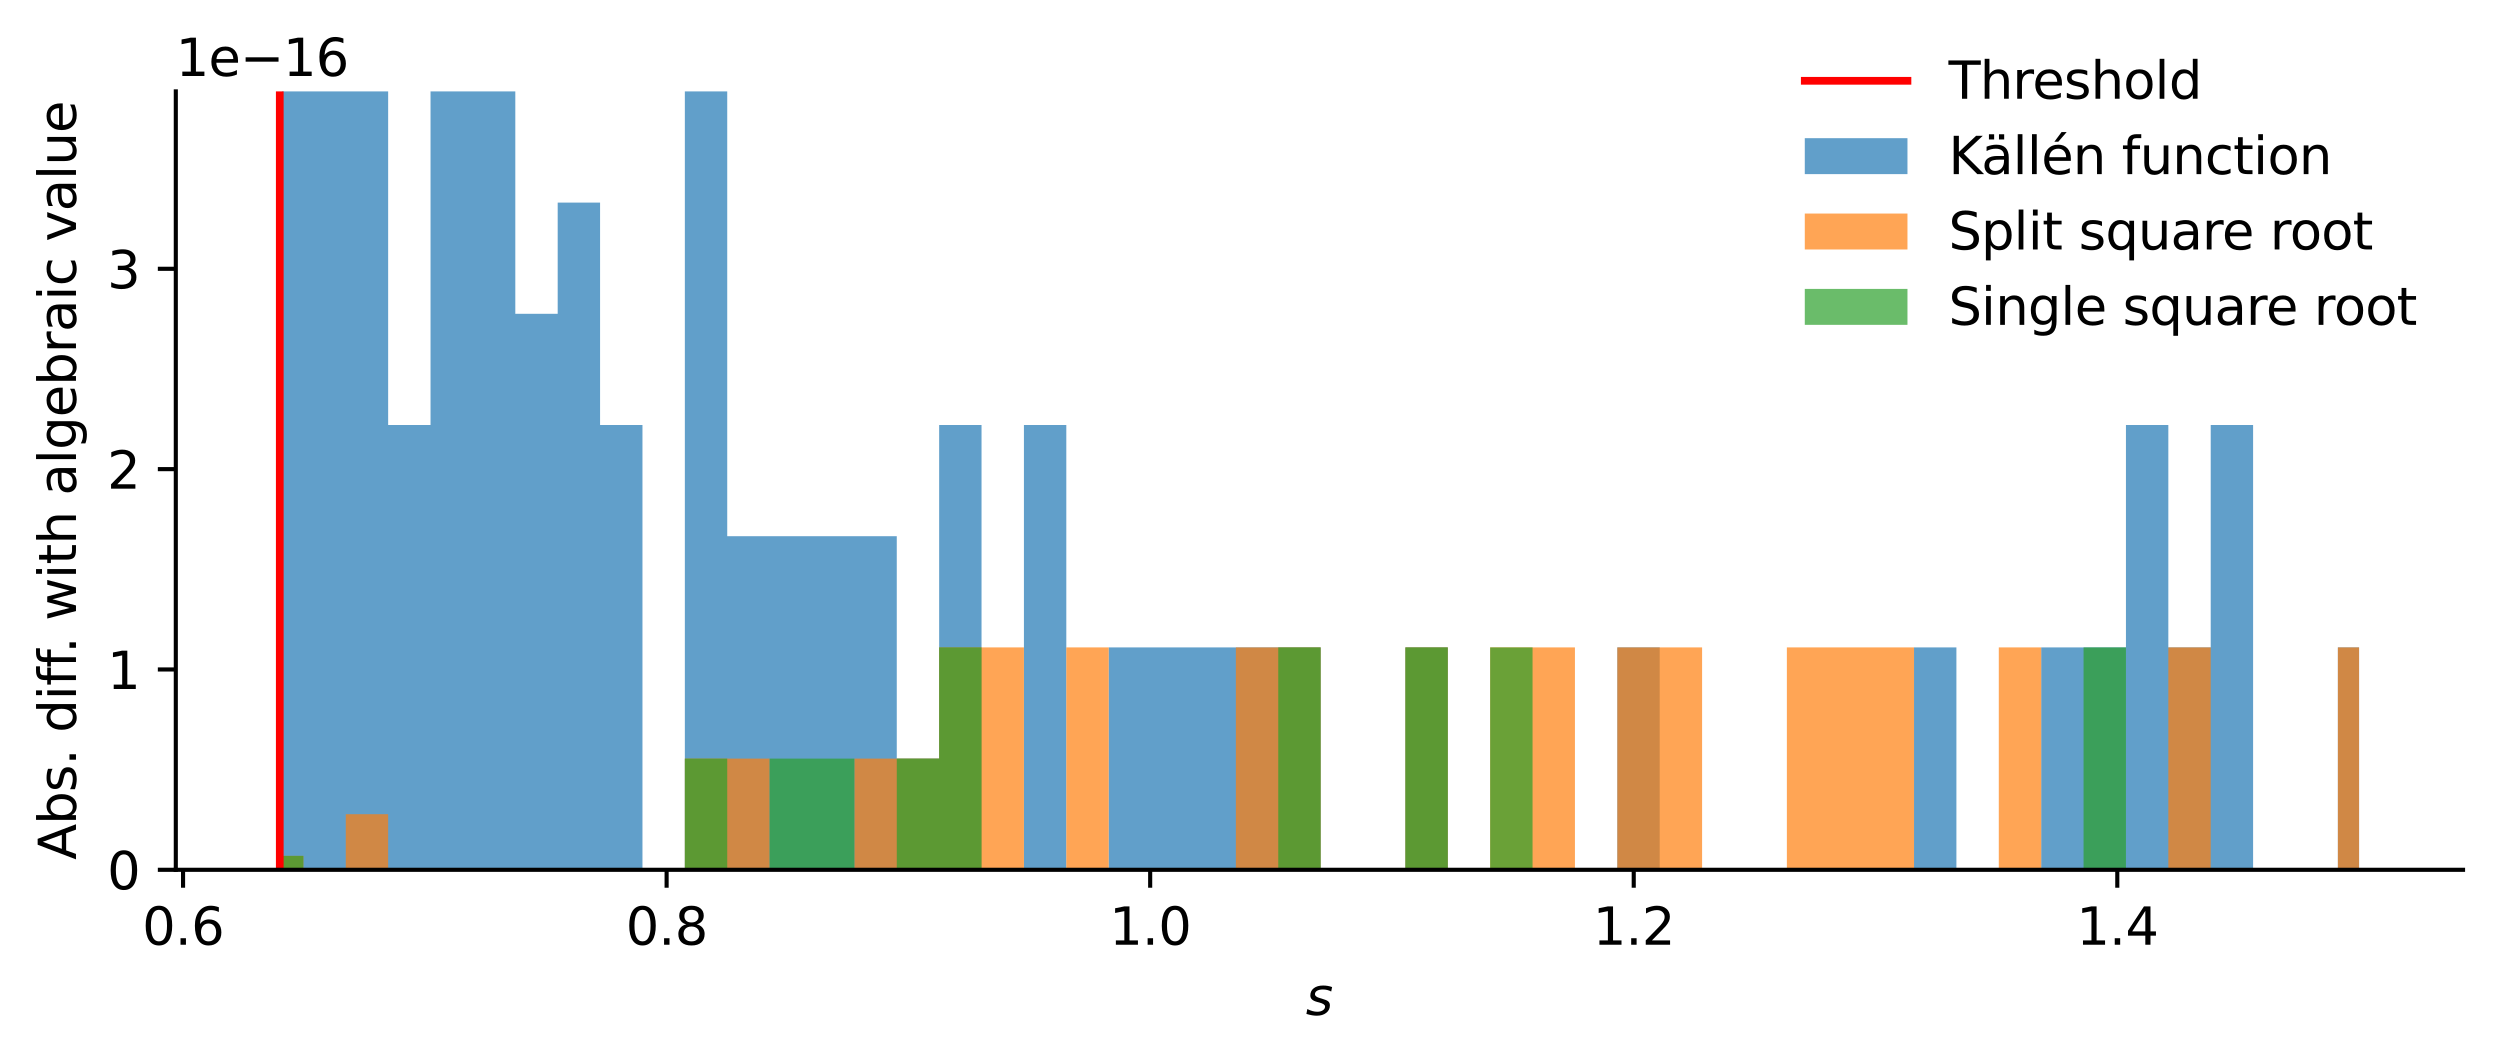 <?xml version="1.0" encoding="utf-8" standalone="no"?>
<!DOCTYPE svg PUBLIC "-//W3C//DTD SVG 1.1//EN"
  "http://www.w3.org/Graphics/SVG/1.1/DTD/svg11.dtd">
<svg xmlns:xlink="http://www.w3.org/1999/xlink" width="486.921pt" height="206.963pt" viewBox="0 0 486.921 206.963" xmlns="http://www.w3.org/2000/svg" version="1.1">
 <defs>
  <style type="text/css">*{stroke-linejoin: round; stroke-linecap: butt}</style>
 </defs>
 <g id="figure_1">
  <g id="patch_1">
   <path d="M 0 206.963 
L 486.921 206.963 
L 486.921 0 
L 0 0 
L 0 206.963 
z
" style="fill: none"/>
  </g>
  <g id="axes_1">
   <g id="patch_2">
    <path d="M 34.241 169.406 
L 479.721 169.406 
L 479.721 17.798 
L 34.241 17.798 
L 34.241 169.406 
z
" style="fill: none"/>
   </g>
   <g id="PolyCollection_1">
    <path d="M 54.961 169.406 
L 54.961 -1373.746 
L 59.088 -1373.746 
L 59.088 -3.86 
L 67.344 -3.86 
L 67.344 -68.835 
L 75.599 -68.835 
L 75.599 82.773 
L 83.854 82.773 
L 83.854 17.798 
L 92.11 17.798 
L 92.11 17.798 
L 100.365 17.798 
L 100.365 61.115 
L 108.62 61.115 
L 108.62 39.457 
L 116.876 39.457 
L 116.876 82.773 
L 125.131 82.773 
L 125.131 169.406 
L 133.386 169.406 
L 133.386 17.798 
L 141.642 17.798 
L 141.642 104.432 
L 149.897 104.432 
L 149.897 104.432 
L 158.152 104.432 
L 158.152 104.432 
L 166.408 104.432 
L 166.408 104.432 
L 174.663 104.432 
L 174.663 147.748 
L 182.918 147.748 
L 182.918 82.773 
L 191.173 82.773 
L 191.173 169.406 
L 199.429 169.406 
L 199.429 82.773 
L 207.684 82.773 
L 207.684 169.406 
L 215.939 169.406 
L 215.939 126.09 
L 224.195 126.09 
L 224.195 126.09 
L 232.45 126.09 
L 232.45 126.09 
L 240.705 126.09 
L 240.705 126.09 
L 248.961 126.09 
L 248.961 126.09 
L 257.216 126.09 
L 257.216 169.406 
L 265.471 169.406 
L 265.471 169.406 
L 273.727 169.406 
L 273.727 126.09 
L 281.982 126.09 
L 281.982 169.406 
L 290.237 169.406 
L 290.237 169.406 
L 298.493 169.406 
L 298.493 169.406 
L 306.748 169.406 
L 306.748 169.406 
L 315.003 169.406 
L 315.003 126.09 
L 323.259 126.09 
L 323.259 169.406 
L 331.514 169.406 
L 331.514 169.406 
L 339.769 169.406 
L 339.769 169.406 
L 348.025 169.406 
L 348.025 169.406 
L 356.28 169.406 
L 356.28 169.406 
L 364.535 169.406 
L 364.535 169.406 
L 372.791 169.406 
L 372.791 126.09 
L 381.046 126.09 
L 381.046 169.406 
L 389.301 169.406 
L 389.301 169.406 
L 397.557 169.406 
L 397.557 126.09 
L 405.812 126.09 
L 405.812 126.09 
L 414.067 126.09 
L 414.067 82.773 
L 422.323 82.773 
L 422.323 126.09 
L 430.578 126.09 
L 430.578 82.773 
L 438.833 82.773 
L 438.833 169.406 
L 447.089 169.406 
L 447.089 169.406 
L 455.344 169.406 
L 455.344 126.09 
L 459.472 126.09 
L 459.472 169.406 
L 459.472 169.406 
L 455.344 169.406 
L 455.344 169.406 
L 447.089 169.406 
L 447.089 169.406 
L 438.833 169.406 
L 438.833 169.406 
L 430.578 169.406 
L 430.578 169.406 
L 422.323 169.406 
L 422.323 169.406 
L 414.067 169.406 
L 414.067 169.406 
L 405.812 169.406 
L 405.812 169.406 
L 397.557 169.406 
L 397.557 169.406 
L 389.301 169.406 
L 389.301 169.406 
L 381.046 169.406 
L 381.046 169.406 
L 372.791 169.406 
L 372.791 169.406 
L 364.535 169.406 
L 364.535 169.406 
L 356.28 169.406 
L 356.28 169.406 
L 348.025 169.406 
L 348.025 169.406 
L 339.769 169.406 
L 339.769 169.406 
L 331.514 169.406 
L 331.514 169.406 
L 323.259 169.406 
L 323.259 169.406 
L 315.003 169.406 
L 315.003 169.406 
L 306.748 169.406 
L 306.748 169.406 
L 298.493 169.406 
L 298.493 169.406 
L 290.237 169.406 
L 290.237 169.406 
L 281.982 169.406 
L 281.982 169.406 
L 273.727 169.406 
L 273.727 169.406 
L 265.471 169.406 
L 265.471 169.406 
L 257.216 169.406 
L 257.216 169.406 
L 248.961 169.406 
L 248.961 169.406 
L 240.705 169.406 
L 240.705 169.406 
L 232.45 169.406 
L 232.45 169.406 
L 224.195 169.406 
L 224.195 169.406 
L 215.939 169.406 
L 215.939 169.406 
L 207.684 169.406 
L 207.684 169.406 
L 199.429 169.406 
L 199.429 169.406 
L 191.173 169.406 
L 191.173 169.406 
L 182.918 169.406 
L 182.918 169.406 
L 174.663 169.406 
L 174.663 169.406 
L 166.408 169.406 
L 166.408 169.406 
L 158.152 169.406 
L 158.152 169.406 
L 149.897 169.406 
L 149.897 169.406 
L 141.642 169.406 
L 141.642 169.406 
L 133.386 169.406 
L 133.386 169.406 
L 125.131 169.406 
L 125.131 169.406 
L 116.876 169.406 
L 116.876 169.406 
L 108.62 169.406 
L 108.62 169.406 
L 100.365 169.406 
L 100.365 169.406 
L 92.11 169.406 
L 92.11 169.406 
L 83.854 169.406 
L 83.854 169.406 
L 75.599 169.406 
L 75.599 169.406 
L 67.344 169.406 
L 67.344 169.406 
L 59.088 169.406 
L 59.088 169.406 
L 54.961 169.406 
z
" clip-path="url(#p9e213f676f)" style="fill: #1f77b4; fill-opacity: 0.7"/>
   </g>
   <g id="PolyCollection_2">
    <path d="M 54.961 169.406 
L 54.961 166.699 
L 59.088 166.699 
L 59.088 169.406 
L 67.344 169.406 
L 67.344 158.577 
L 75.599 158.577 
L 75.599 169.406 
L 83.854 169.406 
L 83.854 169.406 
L 92.11 169.406 
L 92.11 169.406 
L 100.365 169.406 
L 100.365 169.406 
L 108.62 169.406 
L 108.62 169.406 
L 116.876 169.406 
L 116.876 169.406 
L 125.131 169.406 
L 125.131 169.406 
L 133.386 169.406 
L 133.386 147.748 
L 141.642 147.748 
L 141.642 147.748 
L 149.897 147.748 
L 149.897 169.406 
L 158.152 169.406 
L 158.152 169.406 
L 166.408 169.406 
L 166.408 147.748 
L 174.663 147.748 
L 174.663 147.748 
L 182.918 147.748 
L 182.918 126.09 
L 191.173 126.09 
L 191.173 126.09 
L 199.429 126.09 
L 199.429 169.406 
L 207.684 169.406 
L 207.684 126.09 
L 215.939 126.09 
L 215.939 169.406 
L 224.195 169.406 
L 224.195 169.406 
L 232.45 169.406 
L 232.45 169.406 
L 240.705 169.406 
L 240.705 126.09 
L 248.961 126.09 
L 248.961 126.09 
L 257.216 126.09 
L 257.216 169.406 
L 265.471 169.406 
L 265.471 169.406 
L 273.727 169.406 
L 273.727 126.09 
L 281.982 126.09 
L 281.982 169.406 
L 290.237 169.406 
L 290.237 126.09 
L 298.493 126.09 
L 298.493 126.09 
L 306.748 126.09 
L 306.748 169.406 
L 315.003 169.406 
L 315.003 126.09 
L 323.259 126.09 
L 323.259 126.09 
L 331.514 126.09 
L 331.514 169.406 
L 339.769 169.406 
L 339.769 169.406 
L 348.025 169.406 
L 348.025 126.09 
L 356.28 126.09 
L 356.28 126.09 
L 364.535 126.09 
L 364.535 126.09 
L 372.791 126.09 
L 372.791 169.406 
L 381.046 169.406 
L 381.046 169.406 
L 389.301 169.406 
L 389.301 126.09 
L 397.557 126.09 
L 397.557 169.406 
L 405.812 169.406 
L 405.812 169.406 
L 414.067 169.406 
L 414.067 169.406 
L 422.323 169.406 
L 422.323 126.09 
L 430.578 126.09 
L 430.578 169.406 
L 438.833 169.406 
L 438.833 169.406 
L 447.089 169.406 
L 447.089 169.406 
L 455.344 169.406 
L 455.344 126.09 
L 459.472 126.09 
L 459.472 169.406 
L 459.472 169.406 
L 455.344 169.406 
L 455.344 169.406 
L 447.089 169.406 
L 447.089 169.406 
L 438.833 169.406 
L 438.833 169.406 
L 430.578 169.406 
L 430.578 169.406 
L 422.323 169.406 
L 422.323 169.406 
L 414.067 169.406 
L 414.067 169.406 
L 405.812 169.406 
L 405.812 169.406 
L 397.557 169.406 
L 397.557 169.406 
L 389.301 169.406 
L 389.301 169.406 
L 381.046 169.406 
L 381.046 169.406 
L 372.791 169.406 
L 372.791 169.406 
L 364.535 169.406 
L 364.535 169.406 
L 356.28 169.406 
L 356.28 169.406 
L 348.025 169.406 
L 348.025 169.406 
L 339.769 169.406 
L 339.769 169.406 
L 331.514 169.406 
L 331.514 169.406 
L 323.259 169.406 
L 323.259 169.406 
L 315.003 169.406 
L 315.003 169.406 
L 306.748 169.406 
L 306.748 169.406 
L 298.493 169.406 
L 298.493 169.406 
L 290.237 169.406 
L 290.237 169.406 
L 281.982 169.406 
L 281.982 169.406 
L 273.727 169.406 
L 273.727 169.406 
L 265.471 169.406 
L 265.471 169.406 
L 257.216 169.406 
L 257.216 169.406 
L 248.961 169.406 
L 248.961 169.406 
L 240.705 169.406 
L 240.705 169.406 
L 232.45 169.406 
L 232.45 169.406 
L 224.195 169.406 
L 224.195 169.406 
L 215.939 169.406 
L 215.939 169.406 
L 207.684 169.406 
L 207.684 169.406 
L 199.429 169.406 
L 199.429 169.406 
L 191.173 169.406 
L 191.173 169.406 
L 182.918 169.406 
L 182.918 169.406 
L 174.663 169.406 
L 174.663 169.406 
L 166.408 169.406 
L 166.408 169.406 
L 158.152 169.406 
L 158.152 169.406 
L 149.897 169.406 
L 149.897 169.406 
L 141.642 169.406 
L 141.642 169.406 
L 133.386 169.406 
L 133.386 169.406 
L 125.131 169.406 
L 125.131 169.406 
L 116.876 169.406 
L 116.876 169.406 
L 108.62 169.406 
L 108.62 169.406 
L 100.365 169.406 
L 100.365 169.406 
L 92.11 169.406 
L 92.11 169.406 
L 83.854 169.406 
L 83.854 169.406 
L 75.599 169.406 
L 75.599 169.406 
L 67.344 169.406 
L 67.344 169.406 
L 59.088 169.406 
L 59.088 169.406 
L 54.961 169.406 
z
" clip-path="url(#p9e213f676f)" style="fill: #ff7f0e; fill-opacity: 0.7"/>
   </g>
   <g id="PolyCollection_3">
    <path d="M 54.961 169.406 
L 54.961 166.699 
L 59.088 166.699 
L 59.088 169.406 
L 67.344 169.406 
L 67.344 169.406 
L 75.599 169.406 
L 75.599 169.406 
L 83.854 169.406 
L 83.854 169.406 
L 92.11 169.406 
L 92.11 169.406 
L 100.365 169.406 
L 100.365 169.406 
L 108.62 169.406 
L 108.62 169.406 
L 116.876 169.406 
L 116.876 169.406 
L 125.131 169.406 
L 125.131 169.406 
L 133.386 169.406 
L 133.386 147.748 
L 141.642 147.748 
L 141.642 169.406 
L 149.897 169.406 
L 149.897 147.748 
L 158.152 147.748 
L 158.152 147.748 
L 166.408 147.748 
L 166.408 169.406 
L 174.663 169.406 
L 174.663 147.748 
L 182.918 147.748 
L 182.918 126.09 
L 191.173 126.09 
L 191.173 169.406 
L 199.429 169.406 
L 199.429 169.406 
L 207.684 169.406 
L 207.684 169.406 
L 215.939 169.406 
L 215.939 169.406 
L 224.195 169.406 
L 224.195 169.406 
L 232.45 169.406 
L 232.45 169.406 
L 240.705 169.406 
L 240.705 169.406 
L 248.961 169.406 
L 248.961 126.09 
L 257.216 126.09 
L 257.216 169.406 
L 265.471 169.406 
L 265.471 169.406 
L 273.727 169.406 
L 273.727 126.09 
L 281.982 126.09 
L 281.982 169.406 
L 290.237 169.406 
L 290.237 126.09 
L 298.493 126.09 
L 298.493 169.406 
L 306.748 169.406 
L 306.748 169.406 
L 315.003 169.406 
L 315.003 169.406 
L 323.259 169.406 
L 323.259 169.406 
L 331.514 169.406 
L 331.514 169.406 
L 339.769 169.406 
L 339.769 169.406 
L 348.025 169.406 
L 348.025 169.406 
L 356.28 169.406 
L 356.28 169.406 
L 364.535 169.406 
L 364.535 169.406 
L 372.791 169.406 
L 372.791 169.406 
L 381.046 169.406 
L 381.046 169.406 
L 389.301 169.406 
L 389.301 169.406 
L 397.557 169.406 
L 397.557 169.406 
L 405.812 169.406 
L 405.812 126.09 
L 414.067 126.09 
L 414.067 169.406 
L 422.323 169.406 
L 422.323 169.406 
L 430.578 169.406 
L 430.578 169.406 
L 438.833 169.406 
L 438.833 169.406 
L 447.089 169.406 
L 447.089 169.406 
L 455.344 169.406 
L 455.344 169.406 
L 459.472 169.406 
L 459.472 169.406 
L 459.472 169.406 
L 455.344 169.406 
L 455.344 169.406 
L 447.089 169.406 
L 447.089 169.406 
L 438.833 169.406 
L 438.833 169.406 
L 430.578 169.406 
L 430.578 169.406 
L 422.323 169.406 
L 422.323 169.406 
L 414.067 169.406 
L 414.067 169.406 
L 405.812 169.406 
L 405.812 169.406 
L 397.557 169.406 
L 397.557 169.406 
L 389.301 169.406 
L 389.301 169.406 
L 381.046 169.406 
L 381.046 169.406 
L 372.791 169.406 
L 372.791 169.406 
L 364.535 169.406 
L 364.535 169.406 
L 356.28 169.406 
L 356.28 169.406 
L 348.025 169.406 
L 348.025 169.406 
L 339.769 169.406 
L 339.769 169.406 
L 331.514 169.406 
L 331.514 169.406 
L 323.259 169.406 
L 323.259 169.406 
L 315.003 169.406 
L 315.003 169.406 
L 306.748 169.406 
L 306.748 169.406 
L 298.493 169.406 
L 298.493 169.406 
L 290.237 169.406 
L 290.237 169.406 
L 281.982 169.406 
L 281.982 169.406 
L 273.727 169.406 
L 273.727 169.406 
L 265.471 169.406 
L 265.471 169.406 
L 257.216 169.406 
L 257.216 169.406 
L 248.961 169.406 
L 248.961 169.406 
L 240.705 169.406 
L 240.705 169.406 
L 232.45 169.406 
L 232.45 169.406 
L 224.195 169.406 
L 224.195 169.406 
L 215.939 169.406 
L 215.939 169.406 
L 207.684 169.406 
L 207.684 169.406 
L 199.429 169.406 
L 199.429 169.406 
L 191.173 169.406 
L 191.173 169.406 
L 182.918 169.406 
L 182.918 169.406 
L 174.663 169.406 
L 174.663 169.406 
L 166.408 169.406 
L 166.408 169.406 
L 158.152 169.406 
L 158.152 169.406 
L 149.897 169.406 
L 149.897 169.406 
L 141.642 169.406 
L 141.642 169.406 
L 133.386 169.406 
L 133.386 169.406 
L 125.131 169.406 
L 125.131 169.406 
L 116.876 169.406 
L 116.876 169.406 
L 108.62 169.406 
L 108.62 169.406 
L 100.365 169.406 
L 100.365 169.406 
L 92.11 169.406 
L 92.11 169.406 
L 83.854 169.406 
L 83.854 169.406 
L 75.599 169.406 
L 75.599 169.406 
L 67.344 169.406 
L 67.344 169.406 
L 59.088 169.406 
L 59.088 169.406 
L 54.961 169.406 
z
" clip-path="url(#p9e213f676f)" style="fill: #2ca02c; fill-opacity: 0.7"/>
   </g>
   <g id="matplotlib.axis_1">
    <g id="xtick_1">
     <g id="line2d_1">
      <defs>
       <path id="mc1906ae4f5" d="M 0 0 
L 0 3.5 
" style="stroke: #000000; stroke-width: 0.8"/>
      </defs>
      <g>
       <use xlink:href="#mc1906ae4f5" x="35.653" y="169.406" style="stroke: #000000; stroke-width: 0.8"/>
      </g>
     </g>
     <g id="text_1">
      <!-- 0.6 -->
      <g transform="translate(27.702 184.005) scale(0.1 -0.1)">
       <defs>
        <path id="DejaVuSans-30" d="M 2034 4250 
Q 1547 4250 1301 3770 
Q 1056 3291 1056 2328 
Q 1056 1369 1301 889 
Q 1547 409 2034 409 
Q 2525 409 2770 889 
Q 3016 1369 3016 2328 
Q 3016 3291 2770 3770 
Q 2525 4250 2034 4250 
z
M 2034 4750 
Q 2819 4750 3233 4129 
Q 3647 3509 3647 2328 
Q 3647 1150 3233 529 
Q 2819 -91 2034 -91 
Q 1250 -91 836 529 
Q 422 1150 422 2328 
Q 422 3509 836 4129 
Q 1250 4750 2034 4750 
z
" transform="scale(0.016)"/>
        <path id="DejaVuSans-2e" d="M 684 794 
L 1344 794 
L 1344 0 
L 684 0 
L 684 794 
z
" transform="scale(0.016)"/>
        <path id="DejaVuSans-36" d="M 2113 2584 
Q 1688 2584 1439 2293 
Q 1191 2003 1191 1497 
Q 1191 994 1439 701 
Q 1688 409 2113 409 
Q 2538 409 2786 701 
Q 3034 994 3034 1497 
Q 3034 2003 2786 2293 
Q 2538 2584 2113 2584 
z
M 3366 4563 
L 3366 3988 
Q 3128 4100 2886 4159 
Q 2644 4219 2406 4219 
Q 1781 4219 1451 3797 
Q 1122 3375 1075 2522 
Q 1259 2794 1537 2939 
Q 1816 3084 2150 3084 
Q 2853 3084 3261 2657 
Q 3669 2231 3669 1497 
Q 3669 778 3244 343 
Q 2819 -91 2113 -91 
Q 1303 -91 875 529 
Q 447 1150 447 2328 
Q 447 3434 972 4092 
Q 1497 4750 2381 4750 
Q 2619 4750 2861 4703 
Q 3103 4656 3366 4563 
z
" transform="scale(0.016)"/>
       </defs>
       <use xlink:href="#DejaVuSans-30"/>
       <use xlink:href="#DejaVuSans-2e" x="63.623"/>
       <use xlink:href="#DejaVuSans-36" x="95.41"/>
      </g>
     </g>
    </g>
    <g id="xtick_2">
     <g id="line2d_2">
      <g>
       <use xlink:href="#mc1906ae4f5" x="129.835" y="169.406" style="stroke: #000000; stroke-width: 0.8"/>
      </g>
     </g>
     <g id="text_2">
      <!-- 0.8 -->
      <g transform="translate(121.884 184.005) scale(0.1 -0.1)">
       <defs>
        <path id="DejaVuSans-38" d="M 2034 2216 
Q 1584 2216 1326 1975 
Q 1069 1734 1069 1313 
Q 1069 891 1326 650 
Q 1584 409 2034 409 
Q 2484 409 2743 651 
Q 3003 894 3003 1313 
Q 3003 1734 2745 1975 
Q 2488 2216 2034 2216 
z
M 1403 2484 
Q 997 2584 770 2862 
Q 544 3141 544 3541 
Q 544 4100 942 4425 
Q 1341 4750 2034 4750 
Q 2731 4750 3128 4425 
Q 3525 4100 3525 3541 
Q 3525 3141 3298 2862 
Q 3072 2584 2669 2484 
Q 3125 2378 3379 2068 
Q 3634 1759 3634 1313 
Q 3634 634 3220 271 
Q 2806 -91 2034 -91 
Q 1263 -91 848 271 
Q 434 634 434 1313 
Q 434 1759 690 2068 
Q 947 2378 1403 2484 
z
M 1172 3481 
Q 1172 3119 1398 2916 
Q 1625 2713 2034 2713 
Q 2441 2713 2670 2916 
Q 2900 3119 2900 3481 
Q 2900 3844 2670 4047 
Q 2441 4250 2034 4250 
Q 1625 4250 1398 4047 
Q 1172 3844 1172 3481 
z
" transform="scale(0.016)"/>
       </defs>
       <use xlink:href="#DejaVuSans-30"/>
       <use xlink:href="#DejaVuSans-2e" x="63.623"/>
       <use xlink:href="#DejaVuSans-38" x="95.41"/>
      </g>
     </g>
    </g>
    <g id="xtick_3">
     <g id="line2d_3">
      <g>
       <use xlink:href="#mc1906ae4f5" x="224.017" y="169.406" style="stroke: #000000; stroke-width: 0.8"/>
      </g>
     </g>
     <g id="text_3">
      <!-- 1.0 -->
      <g transform="translate(216.065 184.005) scale(0.1 -0.1)">
       <defs>
        <path id="DejaVuSans-31" d="M 794 531 
L 1825 531 
L 1825 4091 
L 703 3866 
L 703 4441 
L 1819 4666 
L 2450 4666 
L 2450 531 
L 3481 531 
L 3481 0 
L 794 0 
L 794 531 
z
" transform="scale(0.016)"/>
       </defs>
       <use xlink:href="#DejaVuSans-31"/>
       <use xlink:href="#DejaVuSans-2e" x="63.623"/>
       <use xlink:href="#DejaVuSans-30" x="95.41"/>
      </g>
     </g>
    </g>
    <g id="xtick_4">
     <g id="line2d_4">
      <g>
       <use xlink:href="#mc1906ae4f5" x="318.199" y="169.406" style="stroke: #000000; stroke-width: 0.8"/>
      </g>
     </g>
     <g id="text_4">
      <!-- 1.2 -->
      <g transform="translate(310.247 184.005) scale(0.1 -0.1)">
       <defs>
        <path id="DejaVuSans-32" d="M 1228 531 
L 3431 531 
L 3431 0 
L 469 0 
L 469 531 
Q 828 903 1448 1529 
Q 2069 2156 2228 2338 
Q 2531 2678 2651 2914 
Q 2772 3150 2772 3378 
Q 2772 3750 2511 3984 
Q 2250 4219 1831 4219 
Q 1534 4219 1204 4116 
Q 875 4013 500 3803 
L 500 4441 
Q 881 4594 1212 4672 
Q 1544 4750 1819 4750 
Q 2544 4750 2975 4387 
Q 3406 4025 3406 3419 
Q 3406 3131 3298 2873 
Q 3191 2616 2906 2266 
Q 2828 2175 2409 1742 
Q 1991 1309 1228 531 
z
" transform="scale(0.016)"/>
       </defs>
       <use xlink:href="#DejaVuSans-31"/>
       <use xlink:href="#DejaVuSans-2e" x="63.623"/>
       <use xlink:href="#DejaVuSans-32" x="95.41"/>
      </g>
     </g>
    </g>
    <g id="xtick_5">
     <g id="line2d_5">
      <g>
       <use xlink:href="#mc1906ae4f5" x="412.381" y="169.406" style="stroke: #000000; stroke-width: 0.8"/>
      </g>
     </g>
     <g id="text_5">
      <!-- 1.4 -->
      <g transform="translate(404.429 184.005) scale(0.1 -0.1)">
       <defs>
        <path id="DejaVuSans-34" d="M 2419 4116 
L 825 1625 
L 2419 1625 
L 2419 4116 
z
M 2253 4666 
L 3047 4666 
L 3047 1625 
L 3713 1625 
L 3713 1100 
L 3047 1100 
L 3047 0 
L 2419 0 
L 2419 1100 
L 313 1100 
L 313 1709 
L 2253 4666 
z
" transform="scale(0.016)"/>
       </defs>
       <use xlink:href="#DejaVuSans-31"/>
       <use xlink:href="#DejaVuSans-2e" x="63.623"/>
       <use xlink:href="#DejaVuSans-34" x="95.41"/>
      </g>
     </g>
    </g>
    <g id="text_6">
     <!-- $s$ -->
     <g transform="translate(254.331 197.683) scale(0.1 -0.1)">
      <defs>
       <path id="DejaVuSans-Oblique-73" d="M 3200 3397 
L 3091 2853 
Q 2863 2978 2609 3040 
Q 2356 3103 2088 3103 
Q 1634 3103 1373 2948 
Q 1113 2794 1113 2528 
Q 1113 2219 1719 2053 
Q 1766 2041 1788 2034 
L 1972 1978 
Q 2547 1819 2739 1644 
Q 2931 1469 2931 1166 
Q 2931 609 2489 259 
Q 2047 -91 1331 -91 
Q 1053 -91 747 -37 
Q 441 16 72 128 
L 184 722 
Q 500 559 806 475 
Q 1113 391 1394 391 
Q 1816 391 2080 572 
Q 2344 753 2344 1031 
Q 2344 1331 1650 1516 
L 1591 1531 
L 1394 1581 
Q 956 1697 753 1886 
Q 550 2075 550 2369 
Q 550 2928 970 3256 
Q 1391 3584 2113 3584 
Q 2397 3584 2667 3537 
Q 2938 3491 3200 3397 
z
" transform="scale(0.016)"/>
      </defs>
      <use xlink:href="#DejaVuSans-Oblique-73"/>
     </g>
    </g>
   </g>
   <g id="matplotlib.axis_2">
    <g id="ytick_1">
     <g id="line2d_6">
      <defs>
       <path id="m5269497839" d="M 0 0 
L -3.5 0 
" style="stroke: #000000; stroke-width: 0.8"/>
      </defs>
      <g>
       <use xlink:href="#m5269497839" x="34.241" y="169.406" style="stroke: #000000; stroke-width: 0.8"/>
      </g>
     </g>
     <g id="text_7">
      <!-- 0 -->
      <g transform="translate(20.878 173.206) scale(0.1 -0.1)">
       <use xlink:href="#DejaVuSans-30"/>
      </g>
     </g>
    </g>
    <g id="ytick_2">
     <g id="line2d_7">
      <g>
       <use xlink:href="#m5269497839" x="34.241" y="130.39" style="stroke: #000000; stroke-width: 0.8"/>
      </g>
     </g>
     <g id="text_8">
      <!-- 1 -->
      <g transform="translate(20.878 134.19) scale(0.1 -0.1)">
       <use xlink:href="#DejaVuSans-31"/>
      </g>
     </g>
    </g>
    <g id="ytick_3">
     <g id="line2d_8">
      <g>
       <use xlink:href="#m5269497839" x="34.241" y="91.374" style="stroke: #000000; stroke-width: 0.8"/>
      </g>
     </g>
     <g id="text_9">
      <!-- 2 -->
      <g transform="translate(20.878 95.173) scale(0.1 -0.1)">
       <use xlink:href="#DejaVuSans-32"/>
      </g>
     </g>
    </g>
    <g id="ytick_4">
     <g id="line2d_9">
      <g>
       <use xlink:href="#m5269497839" x="34.241" y="52.358" style="stroke: #000000; stroke-width: 0.8"/>
      </g>
     </g>
     <g id="text_10">
      <!-- 3 -->
      <g transform="translate(20.878 56.157) scale(0.1 -0.1)">
       <defs>
        <path id="DejaVuSans-33" d="M 2597 2516 
Q 3050 2419 3304 2112 
Q 3559 1806 3559 1356 
Q 3559 666 3084 287 
Q 2609 -91 1734 -91 
Q 1441 -91 1130 -33 
Q 819 25 488 141 
L 488 750 
Q 750 597 1062 519 
Q 1375 441 1716 441 
Q 2309 441 2620 675 
Q 2931 909 2931 1356 
Q 2931 1769 2642 2001 
Q 2353 2234 1838 2234 
L 1294 2234 
L 1294 2753 
L 1863 2753 
Q 2328 2753 2575 2939 
Q 2822 3125 2822 3475 
Q 2822 3834 2567 4026 
Q 2313 4219 1838 4219 
Q 1578 4219 1281 4162 
Q 984 4106 628 3988 
L 628 4550 
Q 988 4650 1302 4700 
Q 1616 4750 1894 4750 
Q 2613 4750 3031 4423 
Q 3450 4097 3450 3541 
Q 3450 3153 3228 2886 
Q 3006 2619 2597 2516 
z
" transform="scale(0.016)"/>
       </defs>
       <use xlink:href="#DejaVuSans-33"/>
      </g>
     </g>
    </g>
    <g id="text_11">
     <!-- Abs. diff. with algebraic value -->
     <g transform="translate(14.798 167.458) rotate(-90) scale(0.1 -0.1)">
      <defs>
       <path id="DejaVuSans-41" d="M 2188 4044 
L 1331 1722 
L 3047 1722 
L 2188 4044 
z
M 1831 4666 
L 2547 4666 
L 4325 0 
L 3669 0 
L 3244 1197 
L 1141 1197 
L 716 0 
L 50 0 
L 1831 4666 
z
" transform="scale(0.016)"/>
       <path id="DejaVuSans-62" d="M 3116 1747 
Q 3116 2381 2855 2742 
Q 2594 3103 2138 3103 
Q 1681 3103 1420 2742 
Q 1159 2381 1159 1747 
Q 1159 1113 1420 752 
Q 1681 391 2138 391 
Q 2594 391 2855 752 
Q 3116 1113 3116 1747 
z
M 1159 2969 
Q 1341 3281 1617 3432 
Q 1894 3584 2278 3584 
Q 2916 3584 3314 3078 
Q 3713 2572 3713 1747 
Q 3713 922 3314 415 
Q 2916 -91 2278 -91 
Q 1894 -91 1617 61 
Q 1341 213 1159 525 
L 1159 0 
L 581 0 
L 581 4863 
L 1159 4863 
L 1159 2969 
z
" transform="scale(0.016)"/>
       <path id="DejaVuSans-73" d="M 2834 3397 
L 2834 2853 
Q 2591 2978 2328 3040 
Q 2066 3103 1784 3103 
Q 1356 3103 1142 2972 
Q 928 2841 928 2578 
Q 928 2378 1081 2264 
Q 1234 2150 1697 2047 
L 1894 2003 
Q 2506 1872 2764 1633 
Q 3022 1394 3022 966 
Q 3022 478 2636 193 
Q 2250 -91 1575 -91 
Q 1294 -91 989 -36 
Q 684 19 347 128 
L 347 722 
Q 666 556 975 473 
Q 1284 391 1588 391 
Q 1994 391 2212 530 
Q 2431 669 2431 922 
Q 2431 1156 2273 1281 
Q 2116 1406 1581 1522 
L 1381 1569 
Q 847 1681 609 1914 
Q 372 2147 372 2553 
Q 372 3047 722 3315 
Q 1072 3584 1716 3584 
Q 2034 3584 2315 3537 
Q 2597 3491 2834 3397 
z
" transform="scale(0.016)"/>
       <path id="DejaVuSans-20" transform="scale(0.016)"/>
       <path id="DejaVuSans-64" d="M 2906 2969 
L 2906 4863 
L 3481 4863 
L 3481 0 
L 2906 0 
L 2906 525 
Q 2725 213 2448 61 
Q 2172 -91 1784 -91 
Q 1150 -91 751 415 
Q 353 922 353 1747 
Q 353 2572 751 3078 
Q 1150 3584 1784 3584 
Q 2172 3584 2448 3432 
Q 2725 3281 2906 2969 
z
M 947 1747 
Q 947 1113 1208 752 
Q 1469 391 1925 391 
Q 2381 391 2643 752 
Q 2906 1113 2906 1747 
Q 2906 2381 2643 2742 
Q 2381 3103 1925 3103 
Q 1469 3103 1208 2742 
Q 947 2381 947 1747 
z
" transform="scale(0.016)"/>
       <path id="DejaVuSans-69" d="M 603 3500 
L 1178 3500 
L 1178 0 
L 603 0 
L 603 3500 
z
M 603 4863 
L 1178 4863 
L 1178 4134 
L 603 4134 
L 603 4863 
z
" transform="scale(0.016)"/>
       <path id="DejaVuSans-66" d="M 2375 4863 
L 2375 4384 
L 1825 4384 
Q 1516 4384 1395 4259 
Q 1275 4134 1275 3809 
L 1275 3500 
L 2222 3500 
L 2222 3053 
L 1275 3053 
L 1275 0 
L 697 0 
L 697 3053 
L 147 3053 
L 147 3500 
L 697 3500 
L 697 3744 
Q 697 4328 969 4595 
Q 1241 4863 1831 4863 
L 2375 4863 
z
" transform="scale(0.016)"/>
       <path id="DejaVuSans-77" d="M 269 3500 
L 844 3500 
L 1563 769 
L 2278 3500 
L 2956 3500 
L 3675 769 
L 4391 3500 
L 4966 3500 
L 4050 0 
L 3372 0 
L 2619 2869 
L 1863 0 
L 1184 0 
L 269 3500 
z
" transform="scale(0.016)"/>
       <path id="DejaVuSans-74" d="M 1172 4494 
L 1172 3500 
L 2356 3500 
L 2356 3053 
L 1172 3053 
L 1172 1153 
Q 1172 725 1289 603 
Q 1406 481 1766 481 
L 2356 481 
L 2356 0 
L 1766 0 
Q 1100 0 847 248 
Q 594 497 594 1153 
L 594 3053 
L 172 3053 
L 172 3500 
L 594 3500 
L 594 4494 
L 1172 4494 
z
" transform="scale(0.016)"/>
       <path id="DejaVuSans-68" d="M 3513 2113 
L 3513 0 
L 2938 0 
L 2938 2094 
Q 2938 2591 2744 2837 
Q 2550 3084 2163 3084 
Q 1697 3084 1428 2787 
Q 1159 2491 1159 1978 
L 1159 0 
L 581 0 
L 581 4863 
L 1159 4863 
L 1159 2956 
Q 1366 3272 1645 3428 
Q 1925 3584 2291 3584 
Q 2894 3584 3203 3211 
Q 3513 2838 3513 2113 
z
" transform="scale(0.016)"/>
       <path id="DejaVuSans-61" d="M 2194 1759 
Q 1497 1759 1228 1600 
Q 959 1441 959 1056 
Q 959 750 1161 570 
Q 1363 391 1709 391 
Q 2188 391 2477 730 
Q 2766 1069 2766 1631 
L 2766 1759 
L 2194 1759 
z
M 3341 1997 
L 3341 0 
L 2766 0 
L 2766 531 
Q 2569 213 2275 61 
Q 1981 -91 1556 -91 
Q 1019 -91 701 211 
Q 384 513 384 1019 
Q 384 1609 779 1909 
Q 1175 2209 1959 2209 
L 2766 2209 
L 2766 2266 
Q 2766 2663 2505 2880 
Q 2244 3097 1772 3097 
Q 1472 3097 1187 3025 
Q 903 2953 641 2809 
L 641 3341 
Q 956 3463 1253 3523 
Q 1550 3584 1831 3584 
Q 2591 3584 2966 3190 
Q 3341 2797 3341 1997 
z
" transform="scale(0.016)"/>
       <path id="DejaVuSans-6c" d="M 603 4863 
L 1178 4863 
L 1178 0 
L 603 0 
L 603 4863 
z
" transform="scale(0.016)"/>
       <path id="DejaVuSans-67" d="M 2906 1791 
Q 2906 2416 2648 2759 
Q 2391 3103 1925 3103 
Q 1463 3103 1205 2759 
Q 947 2416 947 1791 
Q 947 1169 1205 825 
Q 1463 481 1925 481 
Q 2391 481 2648 825 
Q 2906 1169 2906 1791 
z
M 3481 434 
Q 3481 -459 3084 -895 
Q 2688 -1331 1869 -1331 
Q 1566 -1331 1297 -1286 
Q 1028 -1241 775 -1147 
L 775 -588 
Q 1028 -725 1275 -790 
Q 1522 -856 1778 -856 
Q 2344 -856 2625 -561 
Q 2906 -266 2906 331 
L 2906 616 
Q 2728 306 2450 153 
Q 2172 0 1784 0 
Q 1141 0 747 490 
Q 353 981 353 1791 
Q 353 2603 747 3093 
Q 1141 3584 1784 3584 
Q 2172 3584 2450 3431 
Q 2728 3278 2906 2969 
L 2906 3500 
L 3481 3500 
L 3481 434 
z
" transform="scale(0.016)"/>
       <path id="DejaVuSans-65" d="M 3597 1894 
L 3597 1613 
L 953 1613 
Q 991 1019 1311 708 
Q 1631 397 2203 397 
Q 2534 397 2845 478 
Q 3156 559 3463 722 
L 3463 178 
Q 3153 47 2828 -22 
Q 2503 -91 2169 -91 
Q 1331 -91 842 396 
Q 353 884 353 1716 
Q 353 2575 817 3079 
Q 1281 3584 2069 3584 
Q 2775 3584 3186 3129 
Q 3597 2675 3597 1894 
z
M 3022 2063 
Q 3016 2534 2758 2815 
Q 2500 3097 2075 3097 
Q 1594 3097 1305 2825 
Q 1016 2553 972 2059 
L 3022 2063 
z
" transform="scale(0.016)"/>
       <path id="DejaVuSans-72" d="M 2631 2963 
Q 2534 3019 2420 3045 
Q 2306 3072 2169 3072 
Q 1681 3072 1420 2755 
Q 1159 2438 1159 1844 
L 1159 0 
L 581 0 
L 581 3500 
L 1159 3500 
L 1159 2956 
Q 1341 3275 1631 3429 
Q 1922 3584 2338 3584 
Q 2397 3584 2469 3576 
Q 2541 3569 2628 3553 
L 2631 2963 
z
" transform="scale(0.016)"/>
       <path id="DejaVuSans-63" d="M 3122 3366 
L 3122 2828 
Q 2878 2963 2633 3030 
Q 2388 3097 2138 3097 
Q 1578 3097 1268 2742 
Q 959 2388 959 1747 
Q 959 1106 1268 751 
Q 1578 397 2138 397 
Q 2388 397 2633 464 
Q 2878 531 3122 666 
L 3122 134 
Q 2881 22 2623 -34 
Q 2366 -91 2075 -91 
Q 1284 -91 818 406 
Q 353 903 353 1747 
Q 353 2603 823 3093 
Q 1294 3584 2113 3584 
Q 2378 3584 2631 3529 
Q 2884 3475 3122 3366 
z
" transform="scale(0.016)"/>
       <path id="DejaVuSans-76" d="M 191 3500 
L 800 3500 
L 1894 563 
L 2988 3500 
L 3597 3500 
L 2284 0 
L 1503 0 
L 191 3500 
z
" transform="scale(0.016)"/>
       <path id="DejaVuSans-75" d="M 544 1381 
L 544 3500 
L 1119 3500 
L 1119 1403 
Q 1119 906 1312 657 
Q 1506 409 1894 409 
Q 2359 409 2629 706 
Q 2900 1003 2900 1516 
L 2900 3500 
L 3475 3500 
L 3475 0 
L 2900 0 
L 2900 538 
Q 2691 219 2414 64 
Q 2138 -91 1772 -91 
Q 1169 -91 856 284 
Q 544 659 544 1381 
z
M 1991 3584 
L 1991 3584 
z
" transform="scale(0.016)"/>
      </defs>
      <use xlink:href="#DejaVuSans-41"/>
      <use xlink:href="#DejaVuSans-62" x="68.408"/>
      <use xlink:href="#DejaVuSans-73" x="131.885"/>
      <use xlink:href="#DejaVuSans-2e" x="183.984"/>
      <use xlink:href="#DejaVuSans-20" x="215.771"/>
      <use xlink:href="#DejaVuSans-64" x="247.559"/>
      <use xlink:href="#DejaVuSans-69" x="311.035"/>
      <use xlink:href="#DejaVuSans-66" x="338.818"/>
      <use xlink:href="#DejaVuSans-66" x="374.023"/>
      <use xlink:href="#DejaVuSans-2e" x="401.979"/>
      <use xlink:href="#DejaVuSans-20" x="433.766"/>
      <use xlink:href="#DejaVuSans-77" x="465.553"/>
      <use xlink:href="#DejaVuSans-69" x="547.34"/>
      <use xlink:href="#DejaVuSans-74" x="575.123"/>
      <use xlink:href="#DejaVuSans-68" x="614.332"/>
      <use xlink:href="#DejaVuSans-20" x="677.711"/>
      <use xlink:href="#DejaVuSans-61" x="709.498"/>
      <use xlink:href="#DejaVuSans-6c" x="770.777"/>
      <use xlink:href="#DejaVuSans-67" x="798.561"/>
      <use xlink:href="#DejaVuSans-65" x="862.037"/>
      <use xlink:href="#DejaVuSans-62" x="923.561"/>
      <use xlink:href="#DejaVuSans-72" x="987.037"/>
      <use xlink:href="#DejaVuSans-61" x="1028.15"/>
      <use xlink:href="#DejaVuSans-69" x="1089.43"/>
      <use xlink:href="#DejaVuSans-63" x="1117.213"/>
      <use xlink:href="#DejaVuSans-20" x="1172.193"/>
      <use xlink:href="#DejaVuSans-76" x="1203.98"/>
      <use xlink:href="#DejaVuSans-61" x="1263.16"/>
      <use xlink:href="#DejaVuSans-6c" x="1324.439"/>
      <use xlink:href="#DejaVuSans-75" x="1352.223"/>
      <use xlink:href="#DejaVuSans-65" x="1415.602"/>
     </g>
    </g>
    <g id="text_12">
     <!-- 1e−16 -->
     <g transform="translate(34.241 14.798) scale(0.1 -0.1)">
      <defs>
       <path id="DejaVuSans-2212" d="M 678 2272 
L 4684 2272 
L 4684 1741 
L 678 1741 
L 678 2272 
z
" transform="scale(0.016)"/>
      </defs>
      <use xlink:href="#DejaVuSans-31"/>
      <use xlink:href="#DejaVuSans-65" x="63.623"/>
      <use xlink:href="#DejaVuSans-2212" x="125.146"/>
      <use xlink:href="#DejaVuSans-31" x="208.936"/>
      <use xlink:href="#DejaVuSans-36" x="272.559"/>
     </g>
    </g>
   </g>
   <g id="line2d_10">
    <path d="M 54.49 169.406 
L 54.49 17.798 
" clip-path="url(#p9e213f676f)" style="fill: none; stroke: #ff0000; stroke-width: 1.5; stroke-linecap: square"/>
   </g>
   <g id="patch_3">
    <path d="M 34.241 169.406 
L 34.241 17.798 
" style="fill: none; stroke: #000000; stroke-width: 0.8; stroke-linejoin: miter; stroke-linecap: square"/>
   </g>
   <g id="patch_4">
    <path d="M 34.241 169.406 
L 479.721 169.406 
" style="fill: none; stroke: #000000; stroke-width: 0.8; stroke-linejoin: miter; stroke-linecap: square"/>
   </g>
   <g id="legend_1">
    <g id="patch_5">
     <path d="M 349.514 69.35 
L 472.721 69.35 
Q 474.721 69.35 474.721 67.35 
L 474.721 9.638 
Q 474.721 7.638 472.721 7.638 
L 349.514 7.638 
Q 347.514 7.638 347.514 9.638 
L 347.514 67.35 
Q 347.514 69.35 349.514 69.35 
L 349.514 69.35 
z
" style="fill: none; opacity: 0"/>
    </g>
    <g id="line2d_11">
     <path d="M 351.514 15.736 
L 361.514 15.736 
L 371.514 15.736 
" style="fill: none; stroke: #ff0000; stroke-width: 1.5; stroke-linecap: square"/>
    </g>
    <g id="text_13">
     <!-- Threshold -->
     <g transform="translate(379.514 19.236) scale(0.1 -0.1)">
      <defs>
       <path id="DejaVuSans-54" d="M -19 4666 
L 3928 4666 
L 3928 4134 
L 2272 4134 
L 2272 0 
L 1638 0 
L 1638 4134 
L -19 4134 
L -19 4666 
z
" transform="scale(0.016)"/>
       <path id="DejaVuSans-6f" d="M 1959 3097 
Q 1497 3097 1228 2736 
Q 959 2375 959 1747 
Q 959 1119 1226 758 
Q 1494 397 1959 397 
Q 2419 397 2687 759 
Q 2956 1122 2956 1747 
Q 2956 2369 2687 2733 
Q 2419 3097 1959 3097 
z
M 1959 3584 
Q 2709 3584 3137 3096 
Q 3566 2609 3566 1747 
Q 3566 888 3137 398 
Q 2709 -91 1959 -91 
Q 1206 -91 779 398 
Q 353 888 353 1747 
Q 353 2609 779 3096 
Q 1206 3584 1959 3584 
z
" transform="scale(0.016)"/>
      </defs>
      <use xlink:href="#DejaVuSans-54"/>
      <use xlink:href="#DejaVuSans-68" x="61.084"/>
      <use xlink:href="#DejaVuSans-72" x="124.463"/>
      <use xlink:href="#DejaVuSans-65" x="163.326"/>
      <use xlink:href="#DejaVuSans-73" x="224.85"/>
      <use xlink:href="#DejaVuSans-68" x="276.949"/>
      <use xlink:href="#DejaVuSans-6f" x="340.328"/>
      <use xlink:href="#DejaVuSans-6c" x="401.51"/>
      <use xlink:href="#DejaVuSans-64" x="429.293"/>
     </g>
    </g>
    <g id="patch_6">
     <path d="M 351.514 33.914 
L 371.514 33.914 
L 371.514 26.914 
L 351.514 26.914 
z
" style="fill: #1f77b4; fill-opacity: 0.7"/>
    </g>
    <g id="text_14">
     <!-- Källén function -->
     <g transform="translate(379.514 33.914) scale(0.1 -0.1)">
      <defs>
       <path id="DejaVuSans-4b" d="M 628 4666 
L 1259 4666 
L 1259 2694 
L 3353 4666 
L 4166 4666 
L 1850 2491 
L 4331 0 
L 3500 0 
L 1259 2247 
L 1259 0 
L 628 0 
L 628 4666 
z
" transform="scale(0.016)"/>
       <path id="DejaVuSans-e4" d="M 2194 1759 
Q 1497 1759 1228 1600 
Q 959 1441 959 1056 
Q 959 750 1161 570 
Q 1363 391 1709 391 
Q 2188 391 2477 730 
Q 2766 1069 2766 1631 
L 2766 1759 
L 2194 1759 
z
M 3341 1997 
L 3341 0 
L 2766 0 
L 2766 531 
Q 2569 213 2275 61 
Q 1981 -91 1556 -91 
Q 1019 -91 701 211 
Q 384 513 384 1019 
Q 384 1609 779 1909 
Q 1175 2209 1959 2209 
L 2766 2209 
L 2766 2266 
Q 2766 2663 2505 2880 
Q 2244 3097 1772 3097 
Q 1472 3097 1187 3025 
Q 903 2953 641 2809 
L 641 3341 
Q 956 3463 1253 3523 
Q 1550 3584 1831 3584 
Q 2591 3584 2966 3190 
Q 3341 2797 3341 1997 
z
M 2150 4850 
L 2784 4850 
L 2784 4219 
L 2150 4219 
L 2150 4850 
z
M 928 4850 
L 1562 4850 
L 1562 4219 
L 928 4219 
L 928 4850 
z
" transform="scale(0.016)"/>
       <path id="DejaVuSans-e9" d="M 3597 1894 
L 3597 1613 
L 953 1613 
Q 991 1019 1311 708 
Q 1631 397 2203 397 
Q 2534 397 2845 478 
Q 3156 559 3463 722 
L 3463 178 
Q 3153 47 2828 -22 
Q 2503 -91 2169 -91 
Q 1331 -91 842 396 
Q 353 884 353 1716 
Q 353 2575 817 3079 
Q 1281 3584 2069 3584 
Q 2775 3584 3186 3129 
Q 3597 2675 3597 1894 
z
M 3022 2063 
Q 3016 2534 2758 2815 
Q 2500 3097 2075 3097 
Q 1594 3097 1305 2825 
Q 1016 2553 972 2059 
L 3022 2063 
z
M 2466 5119 
L 3088 5119 
L 2070 3944 
L 1591 3944 
L 2466 5119 
z
" transform="scale(0.016)"/>
       <path id="DejaVuSans-6e" d="M 3513 2113 
L 3513 0 
L 2938 0 
L 2938 2094 
Q 2938 2591 2744 2837 
Q 2550 3084 2163 3084 
Q 1697 3084 1428 2787 
Q 1159 2491 1159 1978 
L 1159 0 
L 581 0 
L 581 3500 
L 1159 3500 
L 1159 2956 
Q 1366 3272 1645 3428 
Q 1925 3584 2291 3584 
Q 2894 3584 3203 3211 
Q 3513 2838 3513 2113 
z
" transform="scale(0.016)"/>
      </defs>
      <use xlink:href="#DejaVuSans-4b"/>
      <use xlink:href="#DejaVuSans-e4" x="63.826"/>
      <use xlink:href="#DejaVuSans-6c" x="125.105"/>
      <use xlink:href="#DejaVuSans-6c" x="152.889"/>
      <use xlink:href="#DejaVuSans-e9" x="180.672"/>
      <use xlink:href="#DejaVuSans-6e" x="242.195"/>
      <use xlink:href="#DejaVuSans-20" x="305.574"/>
      <use xlink:href="#DejaVuSans-66" x="337.361"/>
      <use xlink:href="#DejaVuSans-75" x="372.566"/>
      <use xlink:href="#DejaVuSans-6e" x="435.945"/>
      <use xlink:href="#DejaVuSans-63" x="499.324"/>
      <use xlink:href="#DejaVuSans-74" x="554.305"/>
      <use xlink:href="#DejaVuSans-69" x="593.514"/>
      <use xlink:href="#DejaVuSans-6f" x="621.297"/>
      <use xlink:href="#DejaVuSans-6e" x="682.479"/>
     </g>
    </g>
    <g id="patch_7">
     <path d="M 351.514 48.592 
L 371.514 48.592 
L 371.514 41.592 
L 351.514 41.592 
z
" style="fill: #ff7f0e; fill-opacity: 0.7"/>
    </g>
    <g id="text_15">
     <!-- Split square root -->
     <g transform="translate(379.514 48.592) scale(0.1 -0.1)">
      <defs>
       <path id="DejaVuSans-53" d="M 3425 4513 
L 3425 3897 
Q 3066 4069 2747 4153 
Q 2428 4238 2131 4238 
Q 1616 4238 1336 4038 
Q 1056 3838 1056 3469 
Q 1056 3159 1242 3001 
Q 1428 2844 1947 2747 
L 2328 2669 
Q 3034 2534 3370 2195 
Q 3706 1856 3706 1288 
Q 3706 609 3251 259 
Q 2797 -91 1919 -91 
Q 1588 -91 1214 -16 
Q 841 59 441 206 
L 441 856 
Q 825 641 1194 531 
Q 1563 422 1919 422 
Q 2459 422 2753 634 
Q 3047 847 3047 1241 
Q 3047 1584 2836 1778 
Q 2625 1972 2144 2069 
L 1759 2144 
Q 1053 2284 737 2584 
Q 422 2884 422 3419 
Q 422 4038 858 4394 
Q 1294 4750 2059 4750 
Q 2388 4750 2728 4690 
Q 3069 4631 3425 4513 
z
" transform="scale(0.016)"/>
       <path id="DejaVuSans-70" d="M 1159 525 
L 1159 -1331 
L 581 -1331 
L 581 3500 
L 1159 3500 
L 1159 2969 
Q 1341 3281 1617 3432 
Q 1894 3584 2278 3584 
Q 2916 3584 3314 3078 
Q 3713 2572 3713 1747 
Q 3713 922 3314 415 
Q 2916 -91 2278 -91 
Q 1894 -91 1617 61 
Q 1341 213 1159 525 
z
M 3116 1747 
Q 3116 2381 2855 2742 
Q 2594 3103 2138 3103 
Q 1681 3103 1420 2742 
Q 1159 2381 1159 1747 
Q 1159 1113 1420 752 
Q 1681 391 2138 391 
Q 2594 391 2855 752 
Q 3116 1113 3116 1747 
z
" transform="scale(0.016)"/>
       <path id="DejaVuSans-71" d="M 947 1747 
Q 947 1113 1208 752 
Q 1469 391 1925 391 
Q 2381 391 2643 752 
Q 2906 1113 2906 1747 
Q 2906 2381 2643 2742 
Q 2381 3103 1925 3103 
Q 1469 3103 1208 2742 
Q 947 2381 947 1747 
z
M 2906 525 
Q 2725 213 2448 61 
Q 2172 -91 1784 -91 
Q 1150 -91 751 415 
Q 353 922 353 1747 
Q 353 2572 751 3078 
Q 1150 3584 1784 3584 
Q 2172 3584 2448 3432 
Q 2725 3281 2906 2969 
L 2906 3500 
L 3481 3500 
L 3481 -1331 
L 2906 -1331 
L 2906 525 
z
" transform="scale(0.016)"/>
      </defs>
      <use xlink:href="#DejaVuSans-53"/>
      <use xlink:href="#DejaVuSans-70" x="63.477"/>
      <use xlink:href="#DejaVuSans-6c" x="126.953"/>
      <use xlink:href="#DejaVuSans-69" x="154.736"/>
      <use xlink:href="#DejaVuSans-74" x="182.52"/>
      <use xlink:href="#DejaVuSans-20" x="221.729"/>
      <use xlink:href="#DejaVuSans-73" x="253.516"/>
      <use xlink:href="#DejaVuSans-71" x="305.615"/>
      <use xlink:href="#DejaVuSans-75" x="369.092"/>
      <use xlink:href="#DejaVuSans-61" x="432.471"/>
      <use xlink:href="#DejaVuSans-72" x="493.75"/>
      <use xlink:href="#DejaVuSans-65" x="532.613"/>
      <use xlink:href="#DejaVuSans-20" x="594.137"/>
      <use xlink:href="#DejaVuSans-72" x="625.924"/>
      <use xlink:href="#DejaVuSans-6f" x="664.787"/>
      <use xlink:href="#DejaVuSans-6f" x="725.969"/>
      <use xlink:href="#DejaVuSans-74" x="787.15"/>
     </g>
    </g>
    <g id="patch_8">
     <path d="M 351.514 63.27 
L 371.514 63.27 
L 371.514 56.27 
L 351.514 56.27 
z
" style="fill: #2ca02c; fill-opacity: 0.7"/>
    </g>
    <g id="text_16">
     <!-- Single square root -->
     <g transform="translate(379.514 63.27) scale(0.1 -0.1)">
      <use xlink:href="#DejaVuSans-53"/>
      <use xlink:href="#DejaVuSans-69" x="63.477"/>
      <use xlink:href="#DejaVuSans-6e" x="91.26"/>
      <use xlink:href="#DejaVuSans-67" x="154.639"/>
      <use xlink:href="#DejaVuSans-6c" x="218.115"/>
      <use xlink:href="#DejaVuSans-65" x="245.898"/>
      <use xlink:href="#DejaVuSans-20" x="307.422"/>
      <use xlink:href="#DejaVuSans-73" x="339.209"/>
      <use xlink:href="#DejaVuSans-71" x="391.309"/>
      <use xlink:href="#DejaVuSans-75" x="454.785"/>
      <use xlink:href="#DejaVuSans-61" x="518.164"/>
      <use xlink:href="#DejaVuSans-72" x="579.443"/>
      <use xlink:href="#DejaVuSans-65" x="618.307"/>
      <use xlink:href="#DejaVuSans-20" x="679.83"/>
      <use xlink:href="#DejaVuSans-72" x="711.617"/>
      <use xlink:href="#DejaVuSans-6f" x="750.48"/>
      <use xlink:href="#DejaVuSans-6f" x="811.662"/>
      <use xlink:href="#DejaVuSans-74" x="872.844"/>
     </g>
    </g>
   </g>
  </g>
 </g>
 <defs>
  <clipPath id="p9e213f676f">
   <rect x="34.241" y="17.798" width="445.48" height="151.608"/>
  </clipPath>
 </defs>
</svg>